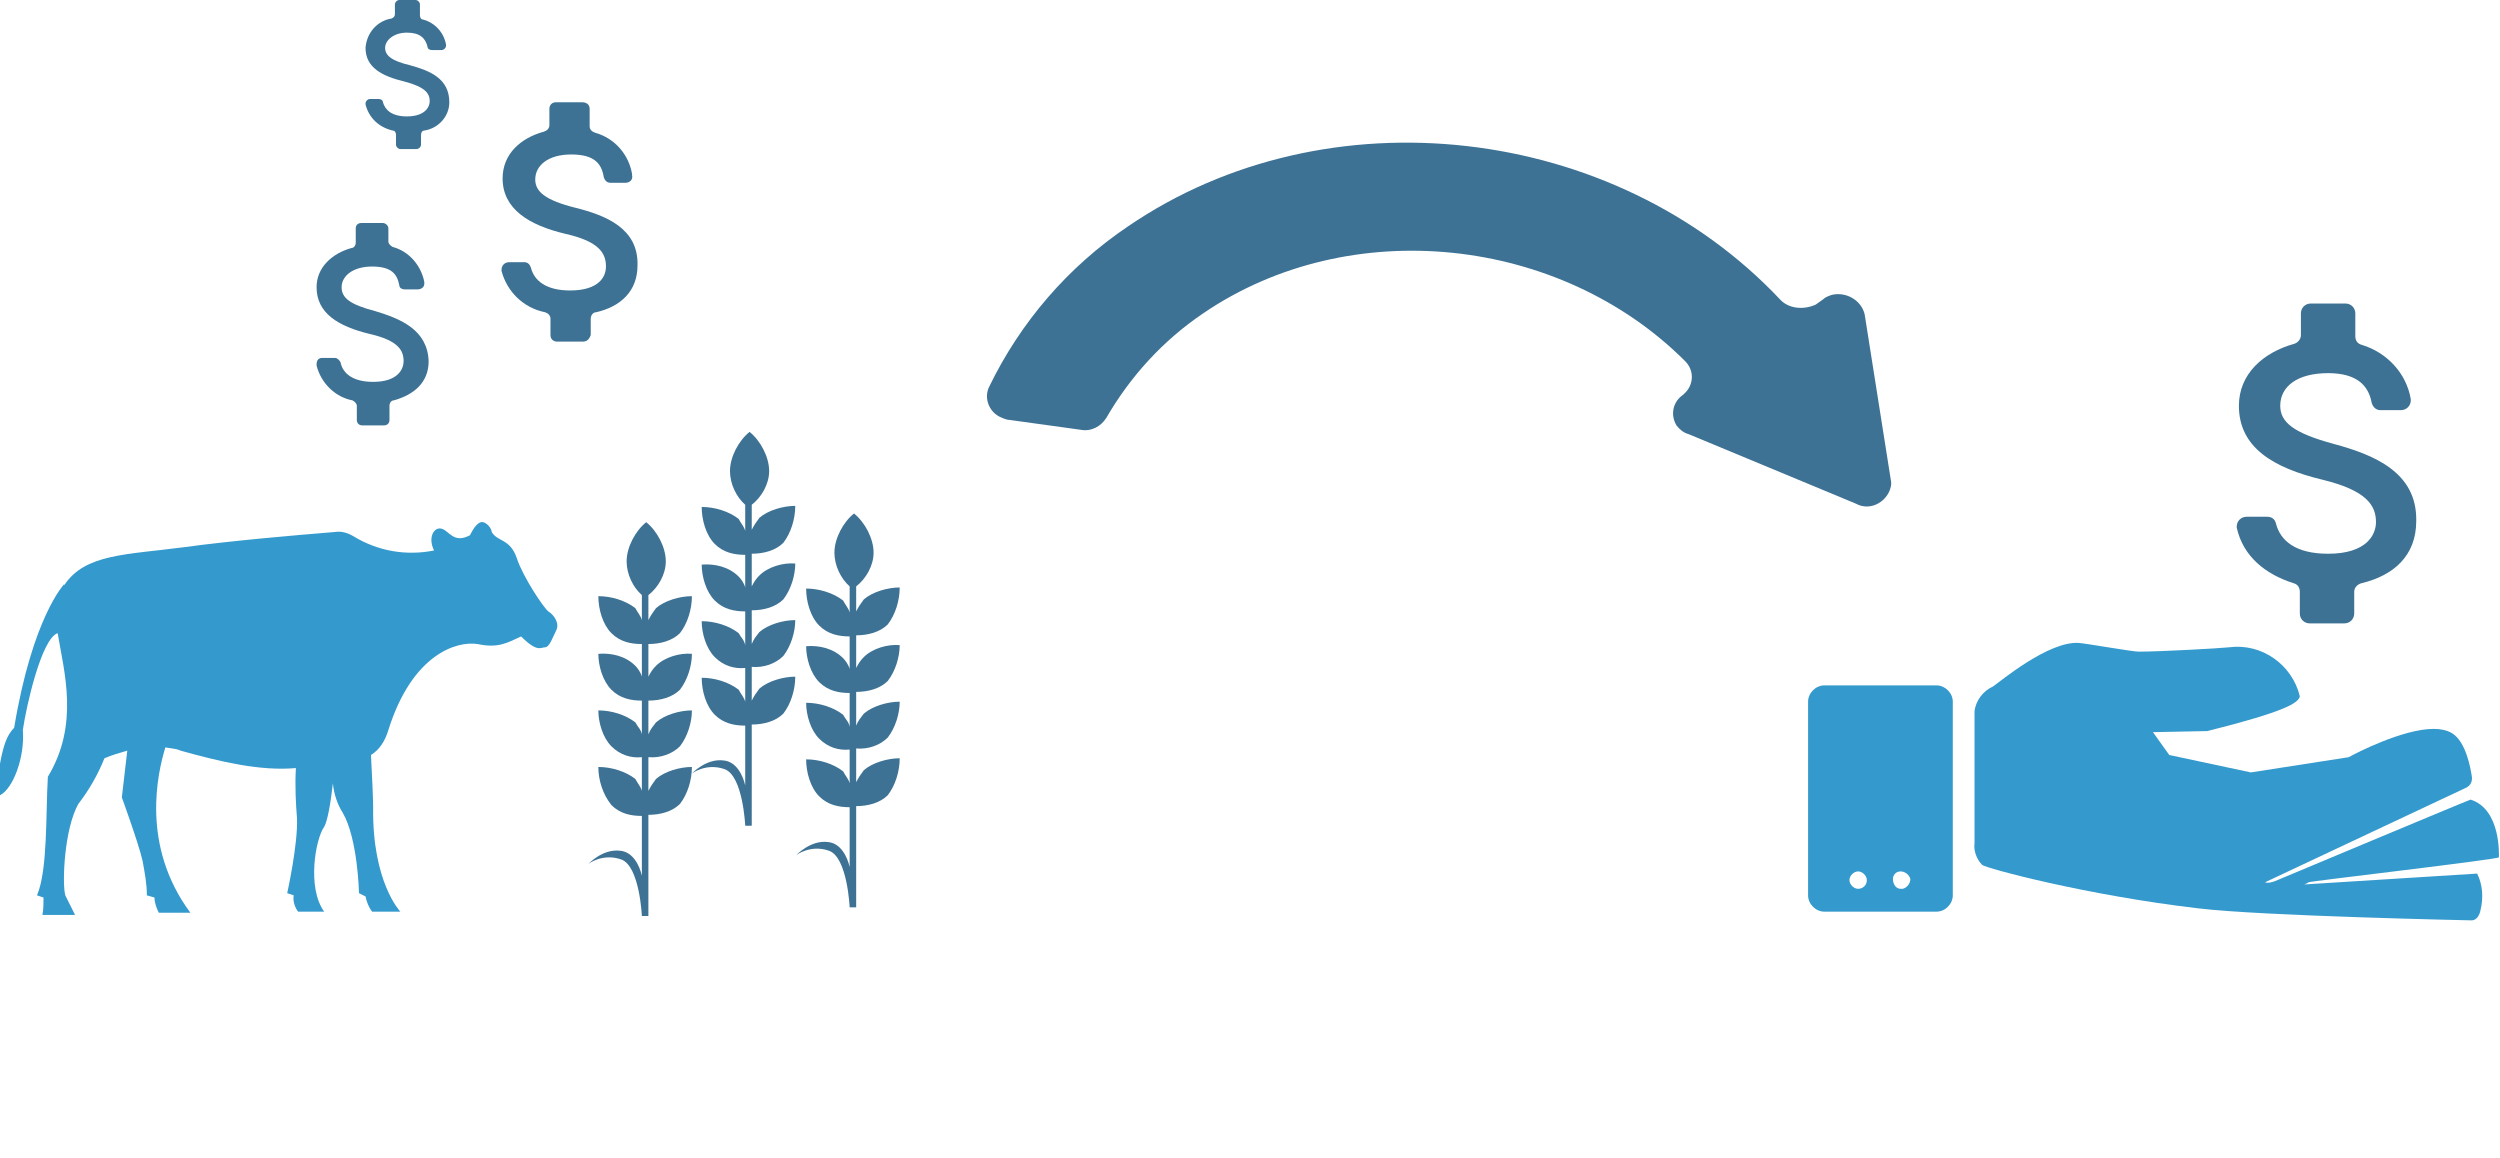 <?xml version="1.0" encoding="utf-8"?>
<!-- Generator: Adobe Illustrator 22.1.0, SVG Export Plug-In . SVG Version: 6.00 Build 0)  -->
<svg version="1.1" id="Layer_1" xmlns="http://www.w3.org/2000/svg" xmlns:xlink="http://www.w3.org/1999/xlink" x="0px" y="0px"
	 viewBox="0 0 229.8 106.4" style="enable-background:new 0 0 229.8 106.4;" xml:space="preserve">
<style type="text/css">
	.st0{fill:#3499CC;}
	.st1{fill:#3D7295;}
</style>
<title>receive-your-returns</title>
<path class="st0" d="M227.1,73.5c-0.1,0-18,7.5-18,7.5c-0.3,0.1-0.6,0.2-0.9,0.1l18.5-8.7c0.4-0.2,0.6-0.6,0.5-1.1
	c-0.1-0.6-0.5-3.1-1.8-3.9c-0.5-0.3-1.1-0.4-1.7-0.4c-2.8,0-7.1,2.2-7.8,2.6l-9,1.4l-7.5-1.6l-1.5-2.1l5-0.1
	c7.2-1.8,8.4-2.6,8.5-3.2c-0.7-2.9-3.5-4.9-6.5-4.5c-0.9,0.1-6.4,0.4-8.3,0.4c-0.6,0-4.5-0.7-5.5-0.8c-2.8-0.2-7.3,3.6-7.9,4
	c-0.9,0.4-1.6,1.3-1.7,2.3v12.1c-0.1,0.7,0.2,1.5,0.7,2c0.3,0.3,9.6,2.8,19.9,4c5.8,0.7,25.1,1.1,25.1,1.1c0.4,0,0.7-0.4,0.8-0.9
	c0.3-1.2,0.2-2.4-0.3-3.4l-15.9,1c0,0,0.3-0.1,0.4-0.2s17.5-2.1,17.5-2.3S229.9,74.4,227.1,73.5z"/>
<path class="st1" d="M163.6,27.5c-15.2-16.1-41.6-19.2-59.9-6.7c-5.5,3.7-9.9,8.8-12.8,14.8c-0.5,1.1,0.1,2.4,1.2,2.8
	c0.2,0.1,0.5,0.2,0.7,0.2l6.5,0.9c1,0.2,1.9-0.3,2.4-1.1c2.2-3.8,5.2-7.1,8.9-9.6c13.5-9.2,32.8-7.1,44.3,4.4c0.8,0.8,0.8,2,0.1,2.8
	c-0.1,0.1-0.2,0.2-0.3,0.3l0,0c-0.9,0.6-1.2,1.8-0.6,2.8c0.3,0.4,0.7,0.7,1.1,0.8l15.4,6.4c1.1,0.6,2.4,0.1,3-1
	c0.2-0.4,0.3-0.8,0.2-1.2l-2.4-15.2c-0.3-1.3-1.7-2.1-3-1.8c-0.3,0.1-0.6,0.2-0.8,0.4l-0.7,0.5C165.8,28.5,164.4,28.4,163.6,27.5z"
	/>
<path class="st1" d="M34.5,28.6c-2.3-0.6-3.1-1.2-3.1-2.2s1-1.9,2.8-1.9s2.3,0.7,2.5,1.7c0,0.3,0.3,0.4,0.5,0.4h1.2
	c0.3,0,0.6-0.2,0.6-0.5c0-0.1,0-0.1,0-0.2c-0.3-1.5-1.4-2.8-2.9-3.2c-0.2-0.1-0.4-0.3-0.4-0.5V21c0-0.3-0.3-0.5-0.5-0.5h-2
	c-0.3,0-0.5,0.2-0.5,0.5v0v1.3c0,0.3-0.2,0.5-0.4,0.5c-1.8,0.5-3.2,1.8-3.2,3.6c0,2.4,2,3.6,4.9,4.3c2.6,0.6,3.1,1.5,3.1,2.5
	c0,0.7-0.5,1.9-2.8,1.9c-1.9,0-2.8-0.8-3-1.8c-0.1-0.2-0.3-0.4-0.5-0.4h-1.2c-0.3,0-0.5,0.2-0.5,0.6c0,0,0,0.1,0,0.1
	c0.4,1.6,1.7,2.9,3.3,3.2c0.2,0.1,0.4,0.3,0.4,0.5v1.3c0,0.3,0.2,0.5,0.5,0.5h2c0.3,0,0.5-0.2,0.5-0.5v-1.3c0-0.3,0.2-0.5,0.4-0.5
	c1.8-0.5,3.2-1.6,3.2-3.6C39.3,30.3,36.8,29.3,34.5,28.6z"/>
<path class="st1" d="M52.9,19.1c-2.8-0.7-3.7-1.5-3.7-2.6c0-1.3,1.2-2.3,3.3-2.3s2.8,0.8,3,2.1c0.1,0.3,0.3,0.5,0.6,0.5h1.4
	c0.4,0,0.7-0.3,0.6-0.7c0,0,0-0.1,0-0.1c-0.3-1.8-1.6-3.3-3.4-3.8c-0.3-0.1-0.5-0.3-0.5-0.6V10c0-0.4-0.3-0.6-0.7-0.6h-2.4
	c-0.4,0-0.6,0.3-0.6,0.6v1.5c0,0.3-0.2,0.5-0.5,0.6c-2.2,0.6-3.8,2.1-3.8,4.3c0,2.8,2.4,4.3,5.8,5.1c3.1,0.7,3.7,1.8,3.7,3
	c0,0.9-0.6,2.2-3.3,2.2c-2.2,0-3.3-0.9-3.6-2.1c-0.1-0.3-0.3-0.5-0.6-0.5h-1.4c-0.4,0-0.7,0.3-0.7,0.7c0,0,0,0.1,0,0.1
	c0.5,1.9,2,3.4,4,3.8c0.3,0.1,0.5,0.3,0.5,0.6v1.5c0,0.4,0.3,0.6,0.6,0.6h2.4c0.4,0,0.6-0.3,0.7-0.6v-1.5c0-0.3,0.2-0.6,0.5-0.6
	c2.2-0.5,3.8-1.9,3.8-4.3C58.7,21,55.7,19.8,52.9,19.1z"/>
<path class="st1" d="M37.7,6c-1.7-0.4-2.3-0.9-2.3-1.6s0.8-1.4,2-1.4s1.7,0.5,1.9,1.3c0,0.2,0.2,0.3,0.4,0.3h0.9
	c0.2,0,0.4-0.2,0.4-0.4c0,0,0,0,0-0.1c-0.2-1.1-1-2-2.1-2.3c-0.2,0-0.3-0.2-0.3-0.4v-1c0-0.2-0.2-0.4-0.4-0.4c0,0,0,0,0,0h-1.5
	c-0.2,0-0.4,0.2-0.4,0.4c0,0,0,0,0,0v0.9c0,0.2-0.1,0.3-0.3,0.4c-1.3,0.2-2.3,1.3-2.4,2.7c0,1.8,1.5,2.6,3.6,3.1
	c1.9,0.5,2.3,1.1,2.3,1.8c0,0.5-0.4,1.4-2.1,1.4c-1.4,0-2-0.6-2.2-1.3c0-0.2-0.2-0.3-0.4-0.3H34c-0.2,0-0.4,0.2-0.4,0.4
	c0,0,0,0.1,0,0.1c0.3,1.2,1.2,2.1,2.5,2.4c0.2,0,0.3,0.2,0.3,0.4v0.9c0,0.2,0.2,0.4,0.4,0.4l0,0h1.5c0.2,0,0.4-0.2,0.4-0.4v0v-0.9
	c0-0.2,0.1-0.4,0.3-0.4c1.3-0.2,2.3-1.3,2.3-2.6C41.3,7.2,39.5,6.5,37.7,6z"/>
<path class="st0" d="M178,63h-10.3c-0.8,0-1.5,0.7-1.5,1.5v17.8c0,0.8,0.7,1.5,1.5,1.5c0,0,0,0,0,0H178c0.8,0,1.5-0.7,1.5-1.5
	c0,0,0,0,0,0V64.5C179.5,63.7,178.8,63,178,63z M170.8,81.7c-0.4,0-0.8-0.4-0.8-0.8c0-0.4,0.4-0.8,0.8-0.8c0.4,0,0.8,0.4,0.8,0.8
	c0,0,0,0,0,0C171.6,81.4,171.2,81.7,170.8,81.7L170.8,81.7z M174.7,81.7c-0.4,0-0.7-0.4-0.7-0.9c0-0.4,0.3-0.7,0.7-0.7
	c0.4,0,0.8,0.3,0.9,0.7c0,0.4-0.3,0.8-0.7,0.9C174.8,81.7,174.8,81.7,174.7,81.7z"/>
<path class="st1" d="M214.5,40.8c-3.7-1-4.9-2-4.9-3.5c0-1.8,1.6-3,4.4-3c2.6,0,3.7,1.1,4,2.7c0.1,0.4,0.4,0.7,0.8,0.7h1.9
	c0.5,0,0.9-0.4,0.9-0.9c0,0,0-0.1,0-0.1c-0.4-2.4-2.2-4.3-4.5-5c-0.4-0.1-0.6-0.4-0.6-0.8v-2.1c0-0.5-0.4-0.9-0.9-0.9h-3.2
	c-0.5,0-0.9,0.4-0.9,0.9v2c0,0.4-0.3,0.7-0.6,0.8c-2.9,0.8-5.1,2.8-5.1,5.7c0,3.8,3.1,5.7,7.7,6.8c4.1,1,4.9,2.4,4.9,3.9
	c0,1.1-0.8,2.9-4.4,2.9c-3,0-4.4-1.2-4.8-2.8c-0.1-0.4-0.4-0.6-0.8-0.6h-1.9c-0.5,0-0.9,0.4-0.9,0.9c0,0,0,0.1,0,0.1
	c0.6,2.7,2.7,4.3,5.2,5.1c0.4,0.1,0.6,0.4,0.6,0.8v2c0,0.5,0.4,0.9,0.9,0.9h3.2c0.5,0,0.9-0.4,0.9-0.9v-2c0-0.4,0.3-0.7,0.7-0.8
	c2.9-0.7,5-2.5,5-5.7C222.2,43.4,218.2,41.8,214.5,40.8z"/>
<g>
	<g>
		<path class="st1" d="M59,54.7c-0.8-0.7-1.4-1.9-1.4-3.1c0-1.3,0.8-2.8,1.8-3.6c1,0.8,1.8,2.3,1.8,3.6c0,1.2-0.7,2.4-1.6,3.1V57
			c0.2-0.4,0.4-0.7,0.7-1.1c0.8-0.7,2.2-1.1,3.3-1.1c0,1.2-0.4,2.5-1.1,3.4c-0.7,0.7-1.8,1-2.9,1v3c0.2-0.4,0.4-0.7,0.7-1
			c0.8-0.8,2.2-1.2,3.3-1.1c0,1.1-0.4,2.4-1.1,3.3c-0.7,0.7-1.8,1-2.9,1v3.1c0.2-0.5,0.4-0.7,0.7-1.1c0.8-0.7,2.2-1.1,3.3-1.1
			c0,1.1-0.4,2.4-1.1,3.3c-0.7,0.7-1.8,1.1-2.9,1v3.1c0.2-0.4,0.4-0.7,0.7-1.1c0.8-0.7,2.2-1.1,3.3-1.1c0,1.2-0.4,2.5-1.1,3.4
			c-0.7,0.7-1.8,1-2.9,1v9.3l0,0H59c0,0-0.2-4.6-1.9-5.2c-1.7-0.6-3,0.4-3,0.4s1.3-1.4,2.9-1.2c1.2,0.1,1.8,1.4,2,2.3v-5.5
			c-1,0-2-0.2-2.8-1C55.4,73,55,71.7,55,70.5c1.2,0,2.5,0.4,3.4,1.1c0.2,0.4,0.5,0.7,0.6,1.1v-3.1c-1,0.1-2-0.2-2.8-1
			c-0.8-0.8-1.2-2.2-1.2-3.3c1.2,0,2.5,0.4,3.4,1.1c0.2,0.4,0.5,0.6,0.6,1.1v-3.1c-1,0-2-0.2-2.8-1c-0.8-0.8-1.2-2.2-1.2-3.3
			c1.2-0.1,2.5,0.2,3.4,1.1c0.2,0.2,0.5,0.6,0.6,1v-3c-1,0-2-0.2-2.8-1C55.4,57.4,55,56,55,54.8c1.2,0,2.5,0.4,3.4,1.1
			c0.2,0.4,0.5,0.7,0.6,1.1V54.7z"/>
	</g>
	<g>
		<path class="st1" d="M78.1,53.9c-0.8-0.7-1.4-1.9-1.4-3.1c0-1.3,0.8-2.8,1.8-3.6c1,0.8,1.8,2.3,1.8,3.6c0,1.2-0.7,2.4-1.6,3.1v2.3
			c0.2-0.4,0.4-0.7,0.7-1.1c0.8-0.7,2.2-1.1,3.3-1.1c0,1.2-0.4,2.5-1.1,3.4c-0.7,0.7-1.8,1-2.9,1v3c0.2-0.4,0.4-0.7,0.7-1
			c0.8-0.8,2.2-1.2,3.3-1.1c0,1.1-0.4,2.4-1.1,3.3c-0.7,0.7-1.8,1-2.9,1v3.1c0.2-0.5,0.4-0.7,0.7-1.1c0.8-0.7,2.2-1.1,3.3-1.1
			c0,1.1-0.4,2.4-1.1,3.3c-0.7,0.7-1.8,1.1-2.9,1v3.1c0.2-0.4,0.4-0.7,0.7-1.1c0.8-0.7,2.2-1.1,3.3-1.1c0,1.2-0.4,2.5-1.1,3.4
			c-0.7,0.7-1.8,1-2.9,1v9.3l0,0h-0.6c0,0-0.2-4.6-1.9-5.2s-3,0.4-3,0.4s1.3-1.4,2.9-1.2c1.2,0.1,1.8,1.4,2,2.3v-5.5
			c-1,0-2-0.2-2.8-1c-0.8-0.8-1.2-2.2-1.2-3.4c1.2,0,2.5,0.4,3.4,1.1c0.2,0.4,0.5,0.7,0.6,1.1v-3.1c-1,0.1-2-0.2-2.8-1
			c-0.8-0.8-1.2-2.2-1.2-3.3c1.2,0,2.5,0.4,3.4,1.1c0.2,0.4,0.5,0.6,0.6,1.1v-3.1c-1,0-2-0.2-2.8-1c-0.8-0.8-1.2-2.2-1.2-3.3
			c1.2-0.1,2.5,0.2,3.4,1.1c0.2,0.2,0.5,0.6,0.6,1v-3c-1,0-2-0.2-2.8-1c-0.8-0.8-1.2-2.2-1.2-3.4c1.2,0,2.5,0.4,3.4,1.1
			c0.2,0.4,0.5,0.7,0.6,1.1V53.9z"/>
	</g>
	<g>
		<path class="st1" d="M68.5,46.4c-0.8-0.7-1.4-1.9-1.4-3.1c0-1.3,0.8-2.8,1.8-3.6c1,0.8,1.8,2.3,1.8,3.6c0,1.2-0.7,2.4-1.6,3.1v2.3
			c0.2-0.4,0.4-0.7,0.7-1.1c0.8-0.7,2.2-1.1,3.3-1.1c0,1.2-0.4,2.5-1.1,3.4c-0.7,0.7-1.8,1-2.9,1v3c0.2-0.4,0.4-0.7,0.7-1
			c0.8-0.8,2.2-1.2,3.3-1.1c0,1.1-0.4,2.4-1.1,3.3c-0.7,0.7-1.8,1-2.9,1v3.1c0.2-0.5,0.4-0.7,0.7-1.1c0.8-0.7,2.2-1.1,3.3-1.1
			c0,1.1-0.4,2.4-1.1,3.3c-0.7,0.7-1.8,1.1-2.9,1v3.1c0.2-0.4,0.4-0.7,0.7-1.1c0.8-0.7,2.2-1.1,3.3-1.1c0,1.2-0.4,2.5-1.1,3.4
			c-0.7,0.7-1.8,1-2.9,1v9.3l0,0h-0.6c0,0-0.2-4.6-1.9-5.2s-3,0.4-3,0.4s1.3-1.4,2.9-1.2c1.2,0.1,1.8,1.4,2,2.3v-5.5
			c-1,0-2-0.2-2.8-1c-0.8-0.8-1.2-2.2-1.2-3.4c1.2,0,2.5,0.4,3.4,1.1c0.2,0.4,0.5,0.7,0.6,1.1v-3.1c-1,0.1-2-0.2-2.8-1
			c-0.8-0.8-1.2-2.2-1.2-3.3c1.2,0,2.5,0.4,3.4,1.1c0.2,0.4,0.5,0.6,0.6,1.1v-3.1c-1,0-2-0.2-2.8-1c-0.8-0.8-1.2-2.2-1.2-3.3
			c1.2-0.1,2.5,0.2,3.4,1.1c0.2,0.2,0.5,0.6,0.6,1v-3c-1,0-2-0.2-2.8-1c-0.8-0.8-1.2-2.2-1.2-3.4c1.2,0,2.5,0.4,3.4,1.1
			c0.2,0.4,0.5,0.7,0.6,1.1V46.4z"/>
	</g>
</g>
<path class="st0" d="M44.2,48c-0.3,0.1-0.6,0.4-1,1.2c-1.5,0.8-1.9-0.4-2.6-0.6c-0.7-0.2-1.3,0.8-0.7,2c-2.5,0.5-5.1,0.1-7.4-1.3
	c-0.5-0.3-1.1-0.5-1.7-0.4c-3.7,0.3-9.5,0.8-13.9,1.4c-5.3,0.7-9.1,0.6-11,3.5v-0.1c0,0-2.9,3-4.6,13.2c-0.7,0.7-1,1.7-1.3,3.3
	c-0.2,0.9-0.2,1.9,0,2.9c1.2-0.6,2.3-3.5,2.1-6c0.3-2.1,1.7-8.4,3.2-8.9c0.6,3.6,2,8.4-0.9,13.2C4.2,74.7,4.4,80,3.4,82.3L4,82.5
	c0,0.5,0,1.1-0.1,1.6h3c-0.3-0.6-0.6-1.2-0.9-1.8c-0.3-1.1-0.1-6.1,1.2-8.4c1-1.3,1.8-2.7,2.4-4.2c0.7-0.3,1.4-0.5,2.1-0.7l-0.5,4.3
	c0,0,1.5,4.1,1.9,5.8c0.2,1.1,0.4,2.1,0.4,3.2l0.7,0.2c0,0.5,0.2,1,0.4,1.4h2.9c-4.6-6.2-3-12.9-2.3-15.2c0.5,0.1,1,0.1,1.4,0.3
	c3.6,1,7.3,1.9,10.6,1.6c-0.1,1.6,0,3.4,0.1,4.6c0.1,2.4-0.9,6.9-0.9,6.9l0.6,0.2c-0.1,0.5,0.1,1.1,0.4,1.5h2.4
	c-1.6-2.2-0.8-6.7,0-7.8c0.3-0.5,0.6-2.2,0.8-4c0.1,1,0.4,1.9,0.9,2.7c1.4,2.4,1.5,7.4,1.5,7.4l0.6,0.3c0.1,0.5,0.3,1,0.6,1.4h2.6
	c0,0-2.6-2.7-2.5-9.6c0-0.6-0.1-3.1-0.2-4.8c0.8-0.5,1.3-1.3,1.6-2.3c2.2-7,6.3-8.2,8.2-7.9c1.9,0.4,2.7-0.1,4-0.7
	c1.5,1.5,1.8,1,2.2,1s0.7-0.9,1-1.5c0.4-0.7-0.2-1.5-0.7-1.8c-0.4-0.3-2.3-3.1-2.9-4.9s-1.8-1.5-2.3-2.4
	C45.2,48.6,44.7,47.9,44.2,48z"/>
</svg>
